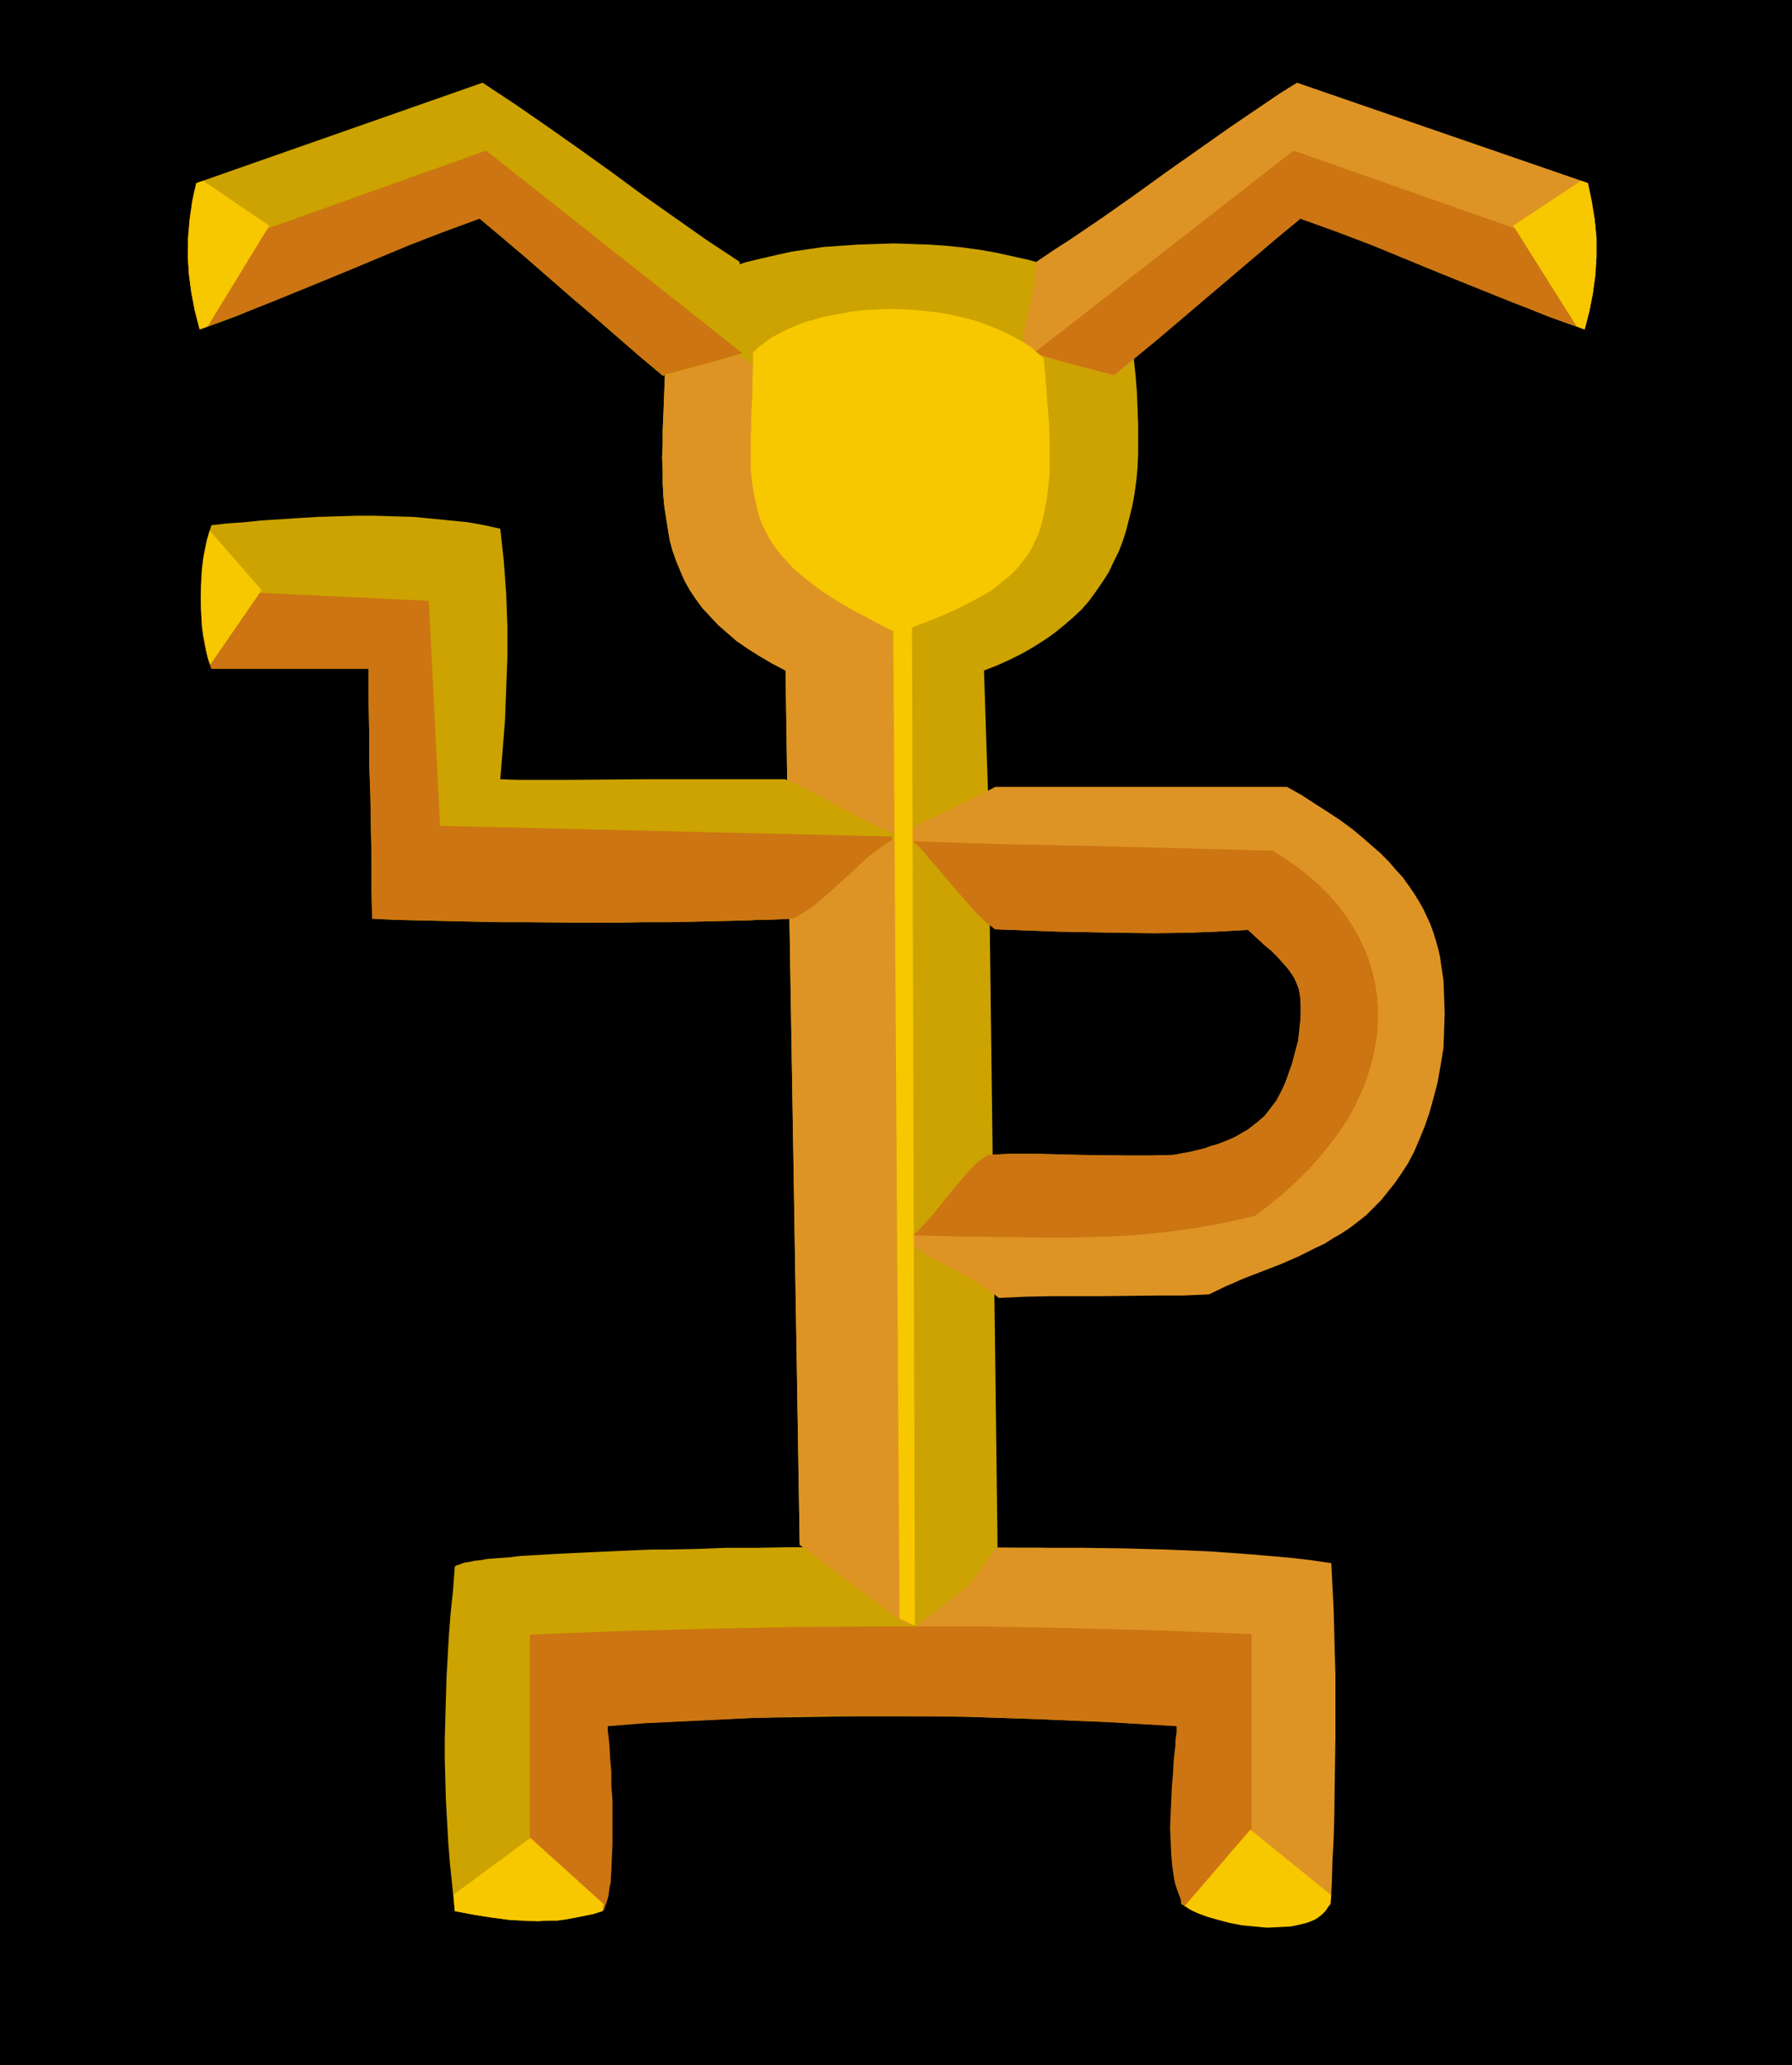 <?xml version="1.0" encoding="UTF-8" standalone="no"?>
<svg
   version="1.0"
   width="129.724mm"
   height="149.465mm"
   id="svg21"
   sodipodi:docname="Figure 03.wmf"
   xmlns:inkscape="http://www.inkscape.org/namespaces/inkscape"
   xmlns:sodipodi="http://sodipodi.sourceforge.net/DTD/sodipodi-0.dtd"
   xmlns="http://www.w3.org/2000/svg"
   xmlns:svg="http://www.w3.org/2000/svg">
  <sodipodi:namedview
     id="namedview21"
     pagecolor="#ffffff"
     bordercolor="#000000"
     borderopacity="0.25"
     inkscape:showpageshadow="2"
     inkscape:pageopacity="0.0"
     inkscape:pagecheckerboard="0"
     inkscape:deskcolor="#d1d1d1"
     inkscape:document-units="mm" />
  <defs
     id="defs1">
    <pattern
       id="WMFhbasepattern"
       patternUnits="userSpaceOnUse"
       width="6"
       height="6"
       x="0"
       y="0" />
  </defs>
  <path
     style="fill:#000000;fill-opacity:1;fill-rule:evenodd;stroke:none"
     d="M 0,0 H 490.294 V 564.908 H 0 Z"
     id="path1" />
  <path
     style="fill:#cca300;fill-opacity:1;fill-rule:evenodd;stroke:none"
     d="m 215.413,215.718 -0.485,-32.317 -3.717,-1.939 -3.555,-2.101 -3.07,-1.939 -3.07,-2.101 -2.586,-2.262 -2.424,-2.101 -2.262,-2.424 -2.101,-2.262 -1.778,-2.424 -1.616,-2.424 -1.454,-2.585 -1.131,-2.585 -1.131,-2.747 -0.97,-2.747 -0.808,-2.909 -0.485,-2.909 -0.485,-3.07 -0.485,-3.07 -0.323,-3.232 -0.162,-3.393 v -3.393 l -0.162,-3.555 0.162,-3.716 v -3.716 l 0.162,-3.878 0.162,-4.04 0.162,-4.201 0.162,-4.201 0.162,-4.524 0.323,-4.524 0.162,-4.686 0.162,-4.686 0.97,-1.131 1.131,-0.97 2.424,-1.777 2.909,-1.777 3.07,-1.616 3.394,-1.454 3.555,-1.293 3.717,-1.293 4.04,-0.97 4.202,-0.97 4.363,-0.97 4.363,-0.646 4.525,-0.646 4.686,-0.323 4.686,-0.323 4.848,-0.162 4.848,-0.162 4.848,0.162 4.686,0.162 4.848,0.323 4.686,0.485 4.686,0.646 4.525,0.808 4.363,0.97 4.363,0.97 4.04,1.131 3.878,1.293 3.717,1.454 3.555,1.616 3.232,1.616 3.07,1.939 2.747,1.939 1.131,1.131 1.293,0.97 0.808,5.009 0.646,4.848 0.646,4.686 0.485,4.524 0.323,4.363 0.162,4.363 0.162,4.04 v 4.04 3.878 l -0.162,3.878 -0.323,3.555 -0.485,3.555 -0.646,3.555 -0.808,3.232 -0.808,3.232 -0.97,3.07 -1.131,2.909 -1.454,2.909 -1.293,2.747 -1.778,2.747 -1.778,2.585 -1.778,2.424 -2.101,2.424 -2.262,2.101 -2.424,2.101 -2.586,2.101 -2.747,1.939 -3.07,1.939 -3.07,1.777 -3.232,1.616 -3.555,1.616 -3.717,1.454 1.131,34.256 2.586,205.7 -24.402,18.906 -29.734,-19.714 z"
     id="path2" />
  <path
     style="fill:#cca300;fill-opacity:1;fill-rule:evenodd;stroke:none"
     d="m 124.432,428.528 -0.485,6.463 -0.646,6.14 -0.485,6.14 -0.323,5.817 -0.323,5.656 -0.162,5.656 -0.162,5.656 -0.162,5.656 v 5.494 l 0.162,5.656 0.162,5.656 0.323,5.817 0.323,5.817 0.485,5.979 0.646,6.14 0.646,6.463 5.01,0.97 5.171,0.808 5.01,0.646 5.01,0.323 h 2.586 l 2.586,-0.162 h 2.586 l 2.424,-0.323 2.586,-0.485 2.424,-0.485 2.424,-0.485 2.586,-0.808 0.485,-3.232 0.485,-3.07 0.485,-6.463 0.323,-6.302 v -6.302 l -0.162,-6.302 -0.485,-6.302 -0.485,-6.302 -0.646,-6.302 10.019,-0.808 10.181,-0.485 10.019,-0.485 10.019,-0.485 10.019,-0.162 9.858,-0.162 10.019,-0.162 h 9.858 9.858 l 9.858,0.162 19.715,0.646 19.554,0.808 19.392,1.131 -0.646,12.119 -0.162,6.14 v 5.979 6.14 6.14 l 0.323,5.979 0.485,6.14 2.424,1.293 2.424,1.131 2.424,0.808 2.424,0.808 2.424,0.646 2.424,0.323 2.424,0.323 2.424,0.162 2.424,-0.162 2.424,-0.323 2.424,-0.323 2.424,-0.646 2.424,-0.808 2.424,-0.808 2.424,-1.131 2.424,-1.293 0.485,-5.979 0.485,-5.979 0.485,-5.817 0.485,-5.494 0.162,-5.656 0.323,-5.494 0.162,-10.826 v -5.494 -5.656 l -0.162,-5.494 -0.323,-5.817 -0.323,-5.817 -0.485,-6.14 -0.646,-6.14 -0.646,-6.463 -0.323,-0.323 -0.162,-0.162 -0.485,-0.162 -0.485,-0.162 -0.646,-0.162 -0.808,-0.162 -0.808,-0.162 -0.97,-0.323 -2.101,-0.162 -2.424,-0.323 -2.747,-0.323 -3.232,-0.323 -3.394,-0.323 -3.717,-0.162 -4.04,-0.323 -4.202,-0.162 -4.525,-0.162 -4.686,-0.323 -4.848,-0.162 -5.171,-0.162 -5.333,-0.162 -5.494,-0.162 h -5.494 l -5.818,-0.162 -5.818,-0.162 h -5.979 l -12.282,-0.162 -12.443,-0.162 h -12.443 l -12.443,0.162 h -12.443 l -8.888,0.162 h -8.565 l -8.403,0.323 -8.242,0.162 h -3.878 l -3.878,0.162 -3.717,0.162 -3.717,0.162 -3.555,0.162 -3.394,0.162 -3.394,0.162 -3.232,0.162 -3.07,0.162 -2.747,0.162 -2.909,0.162 -2.586,0.162 -2.424,0.323 -2.262,0.162 -2.262,0.162 -1.939,0.162 -1.778,0.323 -1.616,0.162 -1.454,0.323 -1.131,0.162 -0.97,0.323 -0.808,0.323 -0.646,0.162 z"
     id="path3" />
  <path
     style="fill:#de9424;fill-opacity:1;fill-rule:evenodd;stroke:none"
     d="m 264.862,433.861 -16.806,12.765 90.011,4.201 v 1.454 1.777 1.777 1.777 l 0.162,4.04 0.162,4.201 0.162,4.524 0.323,4.524 0.646,9.534 0.808,9.534 0.323,4.686 0.323,4.524 0.323,4.201 0.323,4.04 v 1.777 l 0.162,1.777 0.162,1.777 v 1.454 l 1.293,1.293 1.293,1.293 1.131,0.97 1.454,0.97 1.454,0.808 1.454,0.646 1.454,0.323 1.616,0.485 1.454,0.162 h 1.454 l 1.454,-0.323 1.454,-0.323 1.454,-0.646 1.293,-0.808 1.293,-0.97 1.131,-1.293 0.323,-6.14 0.162,-5.817 0.323,-5.817 0.162,-5.656 0.162,-11.311 0.162,-10.988 v -11.149 -5.817 l -0.162,-5.656 -0.162,-5.979 -0.162,-6.14 -0.323,-6.302 -0.323,-6.463 -5.494,-0.808 -5.494,-0.646 -11.15,-0.97 -11.312,-0.808 -11.474,-0.485 -11.635,-0.323 -11.474,-0.162 h -11.797 -11.797 z"
     id="path4" />
  <path
     style="fill:#cc7512;fill-opacity:1;fill-rule:evenodd;stroke:none"
     d="m 164.832,522.734 0.485,-0.485 0.162,-0.646 0.323,-0.808 0.323,-0.97 0.323,-1.131 0.162,-1.131 0.162,-1.293 0.323,-1.454 0.162,-3.232 0.162,-3.555 0.162,-3.716 v -3.878 -8.079 l -0.323,-4.04 v -3.716 l -0.323,-3.716 -0.162,-3.232 -0.162,-1.616 -0.162,-1.454 -0.162,-1.293 v -1.131 l 10.019,-0.808 10.019,-0.485 10.019,-0.485 9.858,-0.485 9.696,-0.323 9.696,-0.162 h 9.696 9.696 l 19.23,0.162 19.23,0.646 19.23,0.808 19.23,1.131 v 0.808 0.97 l -0.162,0.97 -0.162,1.293 v 1.293 l -0.162,1.293 -0.323,3.07 -0.162,3.232 -0.323,3.555 -0.162,3.716 -0.162,3.716 -0.162,3.878 0.162,3.716 0.162,3.716 0.323,3.393 0.485,3.232 0.323,1.454 0.485,1.454 0.485,1.293 0.485,1.293 0.485,1.131 0.646,0.97 0.323,-0.323 0.485,-0.323 0.808,-0.97 0.97,-1.131 1.131,-1.293 1.293,-1.616 1.293,-1.454 2.747,-3.555 2.909,-3.393 1.293,-1.616 1.293,-1.454 1.131,-1.293 0.97,-1.131 0.808,-0.97 0.485,-0.323 0.323,-0.323 V 446.949 l -24.725,-0.97 -24.725,-0.646 -24.725,-0.485 h -24.725 l -24.725,0.162 -24.563,0.485 -24.725,0.646 -24.563,0.97 v 56.071 l 1.293,1.454 1.293,1.454 1.293,1.293 1.131,1.293 2.101,2.424 1.939,2.262 2.101,2.262 1.131,1.131 1.293,1.131 1.454,1.131 1.454,1.131 1.616,1.293 z"
     id="path5" />
  <path
     style="fill:#f7c700;fill-opacity:1;fill-rule:evenodd;stroke:none"
     d="m 324.169,521.279 0.808,0.646 0.808,0.485 0.97,0.485 1.131,0.485 1.293,0.485 1.293,0.485 2.909,0.808 3.07,0.808 3.394,0.646 3.394,0.323 3.394,0.323 3.394,-0.162 3.07,-0.162 1.616,-0.323 1.454,-0.323 1.293,-0.323 1.293,-0.485 1.131,-0.485 0.97,-0.646 0.97,-0.808 0.808,-0.808 0.646,-0.97 0.485,-0.97 0.323,-1.131 0.162,-1.293 -22.139,-17.936 z"
     id="path6" />
  <path
     style="fill:#f7c700;fill-opacity:1;fill-rule:evenodd;stroke:none"
     d="m 124.109,518.209 0.162,2.262 0.162,2.262 5.171,0.97 5.01,0.808 5.01,0.646 5.171,0.162 2.424,0.162 2.586,-0.162 h 2.586 l 2.424,-0.323 2.586,-0.485 2.424,-0.485 2.424,-0.485 2.586,-0.808 0.162,-0.97 0.162,-0.97 -20.038,-18.098 z"
     id="path7" />
  <path
     style="fill:#de9424;fill-opacity:1;fill-rule:evenodd;stroke:none"
     d="m 246.925,227.837 3.07,-1.616 3.07,-1.616 6.464,-3.07 6.464,-3.07 3.232,-1.616 3.07,-1.616 H 352.126 l 4.04,2.262 3.717,2.424 3.555,2.262 3.394,2.262 3.07,2.262 2.747,2.262 2.586,2.262 2.424,2.101 2.262,2.262 1.939,2.262 1.939,2.101 1.616,2.262 1.454,2.101 1.293,2.101 1.293,2.262 0.97,2.101 0.97,2.101 0.808,2.262 0.646,2.101 0.646,2.262 0.485,2.101 0.323,2.262 0.646,4.363 0.162,4.363 0.162,4.524 -0.162,4.686 -0.162,4.686 -0.808,5.009 -0.808,4.524 -1.131,4.363 -1.131,4.04 -1.293,3.716 -1.454,3.555 -1.454,3.393 -1.616,3.07 -1.778,2.747 -1.778,2.585 -1.939,2.424 -1.939,2.424 -1.939,1.939 -2.101,2.101 -2.262,1.777 -2.101,1.616 -2.424,1.616 -2.262,1.293 -2.262,1.454 -2.424,1.131 -4.848,2.424 -4.848,2.101 -5.01,1.939 -5.01,1.939 -4.848,2.101 -4.686,2.262 -7.272,0.323 h -7.272 l -14.221,0.162 h -14.382 l -7.272,0.162 -7.11,0.323 -1.616,-1.293 -1.616,-1.131 -3.07,-2.101 -3.232,-1.777 -3.07,-1.616 -3.232,-1.616 -3.232,-1.777 -3.07,-1.939 -1.616,-1.131 -1.616,-1.293 1.454,-0.97 1.293,-1.293 1.454,-1.293 1.454,-1.454 2.747,-3.232 2.909,-3.555 2.747,-3.555 2.747,-3.232 1.454,-1.454 1.454,-1.293 1.293,-1.131 1.454,-0.97 6.141,-0.323 h 6.302 l 12.928,0.323 12.766,0.162 h 6.302 l 6.141,-0.162 2.262,-0.323 2.262,-0.485 1.939,-0.485 2.101,-0.485 1.778,-0.646 1.778,-0.485 1.616,-0.646 1.616,-0.646 1.454,-0.646 1.454,-0.808 1.293,-0.646 1.131,-0.808 2.262,-1.777 2.101,-1.777 1.616,-2.101 1.616,-2.101 1.293,-2.424 1.131,-2.424 0.97,-2.747 0.97,-2.747 0.808,-3.07 0.808,-3.07 0.162,-1.616 0.162,-1.454 0.162,-1.454 0.162,-1.293 v -2.424 -2.101 l -0.162,-1.939 -0.323,-1.777 -0.646,-1.616 -0.646,-1.454 -0.97,-1.454 -0.97,-1.293 -1.293,-1.454 -1.454,-1.616 -1.616,-1.616 -1.939,-1.616 -2.101,-1.939 -2.262,-2.101 -8.726,0.485 -8.565,0.323 h -8.565 -8.726 l -17.291,-0.323 -17.291,-0.646 -1.454,-1.131 -1.616,-1.293 -1.616,-1.454 -1.616,-1.777 -1.454,-1.777 -1.616,-1.777 -3.394,-3.878 -3.232,-3.878 -1.616,-1.939 -1.616,-1.777 -1.454,-1.616 -1.616,-1.454 -1.454,-1.454 z"
     id="path8" />
  <path
     style="fill:#de9424;fill-opacity:1;fill-rule:evenodd;stroke:none"
     d="m 279.729,95.983 0.162,-1.616 0.162,-1.616 0.323,-3.07 0.646,-3.07 0.646,-2.909 0.646,-2.909 0.646,-2.909 0.323,-3.07 0.162,-1.616 0.162,-1.616 4.525,-3.07 4.525,-2.909 9.05,-6.14 8.726,-6.14 8.726,-6.302 8.726,-6.14 8.726,-6.14 9.05,-6.14 4.525,-3.07 4.686,-2.909 79.669,27.47 0.97,5.009 0.808,5.009 0.485,5.009 v 5.009 l -0.323,5.009 -0.646,5.009 -0.97,5.009 -1.293,5.009 -9.858,-3.555 -9.696,-3.878 -19.392,-7.756 -19.23,-7.918 -9.696,-3.716 -9.858,-3.555 -6.302,5.171 -6.302,5.332 -12.928,10.988 -6.464,5.494 -6.464,5.494 -6.464,5.332 -6.141,5.171 -12.443,-3.393 z"
     id="path9" />
  <path
     style="fill:#cc7512;fill-opacity:1;fill-rule:evenodd;stroke:none"
     d="m 436.804,70.29 -0.323,5.009 -0.646,4.848 -0.97,5.009 -0.646,2.424 -0.646,2.424 -9.858,-3.555 -9.858,-3.716 -19.23,-7.756 -19.23,-7.918 -9.858,-3.716 -9.858,-3.555 -6.141,5.171 -6.302,5.332 -12.928,10.988 -12.928,10.988 -6.464,5.332 -6.141,5.009 -11.15,-2.909 -10.827,-3.07 71.104,-55.424 z"
     id="path10" />
  <path
     style="fill:#f7c700;fill-opacity:1;fill-rule:evenodd;stroke:none"
     d="m 432.603,49.446 1.778,0.646 1.131,5.009 0.808,5.009 0.485,5.009 v 5.009 l -0.323,5.009 -0.646,4.848 -0.97,5.009 -1.293,5.009 -1.131,-0.323 -1.131,-0.485 -17.291,-27.47 z"
     id="path11" />
  <path
     style="fill:#cc7512;fill-opacity:1;fill-rule:evenodd;stroke:none"
     d="m 249.833,337.878 1.293,-1.131 1.131,-1.293 1.293,-1.293 1.293,-1.454 2.586,-3.232 2.586,-3.232 2.586,-3.07 2.586,-2.909 1.293,-1.454 1.293,-1.131 1.293,-0.97 1.293,-0.808 6.141,-0.323 h 6.302 l 12.928,0.323 12.766,0.162 h 6.302 l 6.302,-0.162 2.262,-0.485 2.101,-0.323 2.101,-0.485 1.939,-0.485 1.778,-0.646 1.778,-0.485 1.778,-0.646 1.454,-0.646 1.616,-0.646 1.293,-0.808 1.293,-0.808 1.293,-0.646 2.262,-1.777 1.939,-1.777 1.778,-2.101 1.454,-2.101 1.293,-2.424 1.131,-2.424 1.131,-2.747 0.808,-2.747 0.808,-3.07 0.808,-3.07 0.162,-1.616 0.323,-1.454 v -1.454 l 0.162,-1.293 0.162,-2.424 -0.162,-2.101 -0.162,-1.939 -0.323,-1.777 -0.485,-1.616 -0.808,-1.454 -0.808,-1.454 -1.131,-1.454 -1.293,-1.454 -1.454,-1.454 -1.616,-1.616 -1.939,-1.616 -2.101,-1.939 -2.262,-2.101 -8.726,0.485 -8.565,0.323 -8.565,0.162 -8.726,-0.162 -17.291,-0.323 -17.291,-0.646 -1.293,-0.97 -1.454,-1.131 -1.293,-1.293 -1.454,-1.454 -2.747,-3.07 -2.909,-3.393 -2.909,-3.393 -1.454,-1.777 -1.454,-1.616 -2.747,-3.232 -1.293,-1.454 -1.454,-1.293 24.563,0.808 24.725,0.485 24.563,0.646 24.563,0.646 3.555,2.262 3.232,2.262 2.909,2.262 2.909,2.585 2.586,2.585 2.424,2.747 2.101,2.747 1.939,2.909 1.778,3.07 1.454,3.07 1.293,3.07 0.97,3.232 0.808,3.232 0.485,3.232 0.323,3.393 v 3.393 l -0.162,3.393 -0.485,3.393 -0.646,3.555 -0.97,3.393 -1.131,3.555 -1.454,3.393 -1.616,3.393 -1.939,3.555 -2.262,3.393 -2.586,3.393 -2.586,3.232 -3.07,3.393 -3.232,3.232 -3.555,3.232 -3.878,3.232 -4.04,3.07 -5.494,1.293 -5.656,1.131 -5.494,0.97 -5.656,0.808 -5.818,0.646 -5.656,0.485 -5.818,0.323 -5.818,0.162 -5.818,0.162 h -5.979 l -11.958,-0.162 -12.12,-0.162 z"
     id="path12" />
  <path
     style="fill:#de9424;fill-opacity:1;fill-rule:evenodd;stroke:none"
     d="m 215.413,215.718 -0.485,-32.317 -3.717,-1.939 -3.555,-2.101 -3.07,-1.939 -3.07,-2.101 -2.586,-2.262 -2.424,-2.101 -2.262,-2.424 -2.101,-2.262 -1.778,-2.424 -1.616,-2.424 -1.454,-2.585 -1.131,-2.585 -1.131,-2.747 -0.97,-2.747 -0.808,-2.909 -0.485,-2.909 -0.485,-3.07 -0.485,-3.07 -0.323,-3.232 -0.162,-3.393 v -3.393 l -0.162,-3.555 0.162,-3.716 v -3.716 l 0.162,-3.878 0.162,-4.04 0.162,-4.201 0.162,-4.201 0.162,-4.524 0.323,-4.524 0.162,-4.686 0.162,-4.686 48.157,34.741 15.19,65.604 0.97,34.256 1.454,205.215 v 21.976 l -29.734,-22.299 z"
     id="path13" />
  <path
     style="fill:#f7c700;fill-opacity:1;fill-rule:evenodd;stroke:none"
     d="m 285.547,97.922 0.485,4.848 0.323,4.524 0.323,4.363 0.323,4.04 0.162,3.878 v 3.716 3.393 3.232 l -0.323,3.07 -0.323,2.747 -0.485,2.747 -0.485,2.585 -0.646,2.424 -0.646,2.262 -0.97,2.101 -0.97,2.101 -1.131,1.777 -1.293,1.777 -1.454,1.777 -1.454,1.616 -1.778,1.454 -1.778,1.454 -2.101,1.616 -2.101,1.293 -2.424,1.293 -2.424,1.293 -2.586,1.293 -2.909,1.293 -3.07,1.293 -3.232,1.293 -3.394,1.293 -3.555,1.454 -4.363,-2.101 -3.878,-2.101 -3.717,-1.939 -3.394,-1.939 -3.07,-1.939 -2.909,-1.939 -2.586,-1.939 -2.424,-1.939 -2.101,-1.777 -1.939,-2.101 -1.616,-1.777 -1.616,-2.101 -1.293,-1.939 -1.131,-2.101 -0.97,-1.939 -0.808,-2.101 -0.646,-2.262 -0.485,-2.262 -0.485,-2.262 -0.323,-2.262 -0.323,-2.424 -0.162,-2.585 v -2.585 -5.494 l 0.162,-2.909 v -3.07 l 0.162,-3.07 0.162,-3.232 v -3.555 l 0.162,-3.555 v -3.555 l 1.616,-1.616 1.778,-1.293 1.778,-1.293 2.101,-1.131 2.262,-1.131 2.262,-0.97 2.424,-0.97 2.424,-0.646 2.747,-0.808 2.586,-0.485 2.747,-0.485 2.747,-0.485 2.909,-0.323 2.909,-0.162 2.909,-0.162 h 2.909 l 2.909,0.162 3.07,0.162 2.747,0.323 2.909,0.323 2.909,0.485 2.747,0.646 2.747,0.646 2.747,0.808 2.586,0.97 2.424,0.97 2.424,1.131 2.262,1.131 2.262,1.293 2.101,1.293 1.778,1.616 z"
     id="path14" />
  <path
     style="fill:#cca300;fill-opacity:1;fill-rule:evenodd;stroke:none"
     d="m 245.955,228.807 -3.878,-1.777 -3.878,-1.777 -7.757,-4.201 -7.918,-4.201 -3.878,-1.939 -3.878,-1.777 h -4.202 -4.363 -4.686 -4.686 -4.848 -5.01 -10.019 l -20.523,0.162 h -10.019 -4.848 l -4.686,-0.162 0.646,-7.918 0.646,-8.241 0.323,-8.403 0.323,-8.726 v -8.726 l -0.323,-8.726 -0.323,-4.524 -0.323,-4.363 -0.485,-4.524 -0.485,-4.363 -4.363,-0.97 -4.525,-0.808 -4.848,-0.485 -4.848,-0.485 -5.171,-0.485 -5.171,-0.162 -5.333,-0.162 h -5.171 l -5.333,0.162 -5.333,0.162 -5.171,0.323 -5.01,0.323 -5.01,0.323 -4.848,0.485 -4.525,0.323 -4.363,0.485 -0.646,1.939 -0.646,2.101 -0.485,2.424 -0.485,2.424 -0.323,2.585 -0.162,2.747 -0.162,2.747 v 2.747 2.747 l 0.162,2.747 0.162,2.747 0.323,2.585 0.485,2.424 0.485,2.262 0.646,2.101 0.646,1.939 h 42.986 v 8.241 l 0.162,8.564 v 8.564 l 0.323,8.887 0.162,8.726 0.162,8.726 v 8.403 l 0.162,8.241 3.07,0.162 3.394,0.162 6.787,0.162 7.11,0.162 7.434,0.162 7.434,0.162 h 7.757 l 15.352,0.162 h 7.757 l 7.757,-0.162 h 7.434 l 7.272,-0.162 7.11,-0.162 6.787,-0.162 3.232,-0.162 6.302,-0.162 2.909,-0.162 1.939,-0.808 1.778,-1.293 1.939,-1.293 1.778,-1.293 3.555,-3.232 3.717,-3.232 3.555,-3.393 3.555,-3.07 1.939,-1.454 1.778,-1.293 1.778,-1.131 z"
     id="path15" />
  <path
     style="fill:#cc7512;fill-opacity:1;fill-rule:evenodd;stroke:none"
     d="m 55.106,161.425 -0.162,3.07 0.162,2.909 0.162,3.07 0.323,2.747 0.323,2.747 0.646,2.585 0.485,2.262 0.808,2.101 h 42.986 v 8.241 l 0.162,8.564 v 8.564 l 0.323,8.887 0.162,8.726 0.162,8.726 v 8.403 l 0.162,8.241 3.07,0.162 3.394,0.162 6.787,0.162 7.11,0.162 7.434,0.162 7.434,0.162 h 7.757 l 15.352,0.162 h 7.757 l 7.757,-0.162 h 7.434 l 7.272,-0.162 7.11,-0.162 6.949,-0.162 3.232,-0.162 h 3.07 l 3.07,-0.162 3.07,-0.162 1.616,-0.808 1.778,-1.131 1.778,-1.131 1.616,-1.293 3.394,-2.909 3.394,-3.07 3.394,-3.07 3.232,-3.07 1.778,-1.454 1.616,-1.131 1.778,-1.293 1.778,-1.131 v -0.97 l -123.624,-2.909 -3.07,-61.565 z"
     id="path16" />
  <path
     style="fill:#f7c700;fill-opacity:1;fill-rule:evenodd;stroke:none"
     d="m 57.53,181.785 -0.646,-1.777 -0.485,-2.101 -0.323,-2.101 -0.485,-2.262 -0.323,-2.424 -0.162,-2.424 -0.162,-5.009 0.162,-5.171 0.162,-2.424 0.323,-2.424 0.323,-2.262 0.485,-2.262 0.485,-2.101 0.485,-1.939 14.221,16.32 z"
     id="path17" />
  <path
     style="fill:#cca300;fill-opacity:1;fill-rule:evenodd;stroke:none"
     d="m 206.04,95.983 -0.162,-1.616 v -1.616 l -0.485,-3.07 -0.485,-3.07 -0.646,-2.909 -0.646,-2.909 -0.646,-2.909 -0.323,-3.07 -0.162,-1.616 -0.162,-1.616 -9.05,-5.979 -8.726,-6.14 -8.726,-6.14 -8.565,-6.302 -8.565,-6.14 -8.726,-6.14 -8.888,-6.14 -9.05,-5.979 -78.376,27.47 -1.131,5.009 -0.646,5.009 -0.485,5.009 v 5.009 l 0.323,5.009 0.646,5.009 0.97,5.009 1.293,5.009 9.696,-3.555 9.534,-3.878 19.069,-7.756 18.907,-7.918 9.696,-3.716 9.696,-3.555 6.141,5.171 6.302,5.332 12.605,10.988 6.464,5.494 6.302,5.494 6.141,5.332 6.141,5.171 z"
     id="path18" />
  <path
     style="fill:#cc7512;fill-opacity:1;fill-rule:evenodd;stroke:none"
     d="m 51.389,70.29 0.323,5.009 0.646,4.848 0.97,5.009 1.293,4.848 9.696,-3.555 9.696,-3.716 9.534,-3.878 9.373,-3.878 19.069,-7.918 9.534,-3.716 9.696,-3.555 6.141,5.171 6.302,5.332 12.605,10.988 6.464,5.494 6.302,5.494 6.141,5.332 6.141,5.009 10.989,-2.909 10.827,-3.07 -70.134,-55.424 z"
     id="path19" />
  <path
     style="fill:#f7c700;fill-opacity:1;fill-rule:evenodd;stroke:none"
     d="m 55.59,49.446 -0.97,0.323 -0.808,0.323 -0.646,2.424 -0.485,2.585 -0.808,5.009 -0.323,5.009 -0.162,5.009 0.323,5.009 0.646,4.848 0.97,5.009 1.293,5.009 1.131,-0.323 1.131,-0.485 16.806,-27.47 z"
     id="path20" />
  <path
     style="fill:#f7c700;fill-opacity:1;fill-rule:evenodd;stroke:none"
     d="m 244.339,164.334 1.778,278.414 4.202,1.939 -0.808,-279.061 z"
     id="path21" />
</svg>
